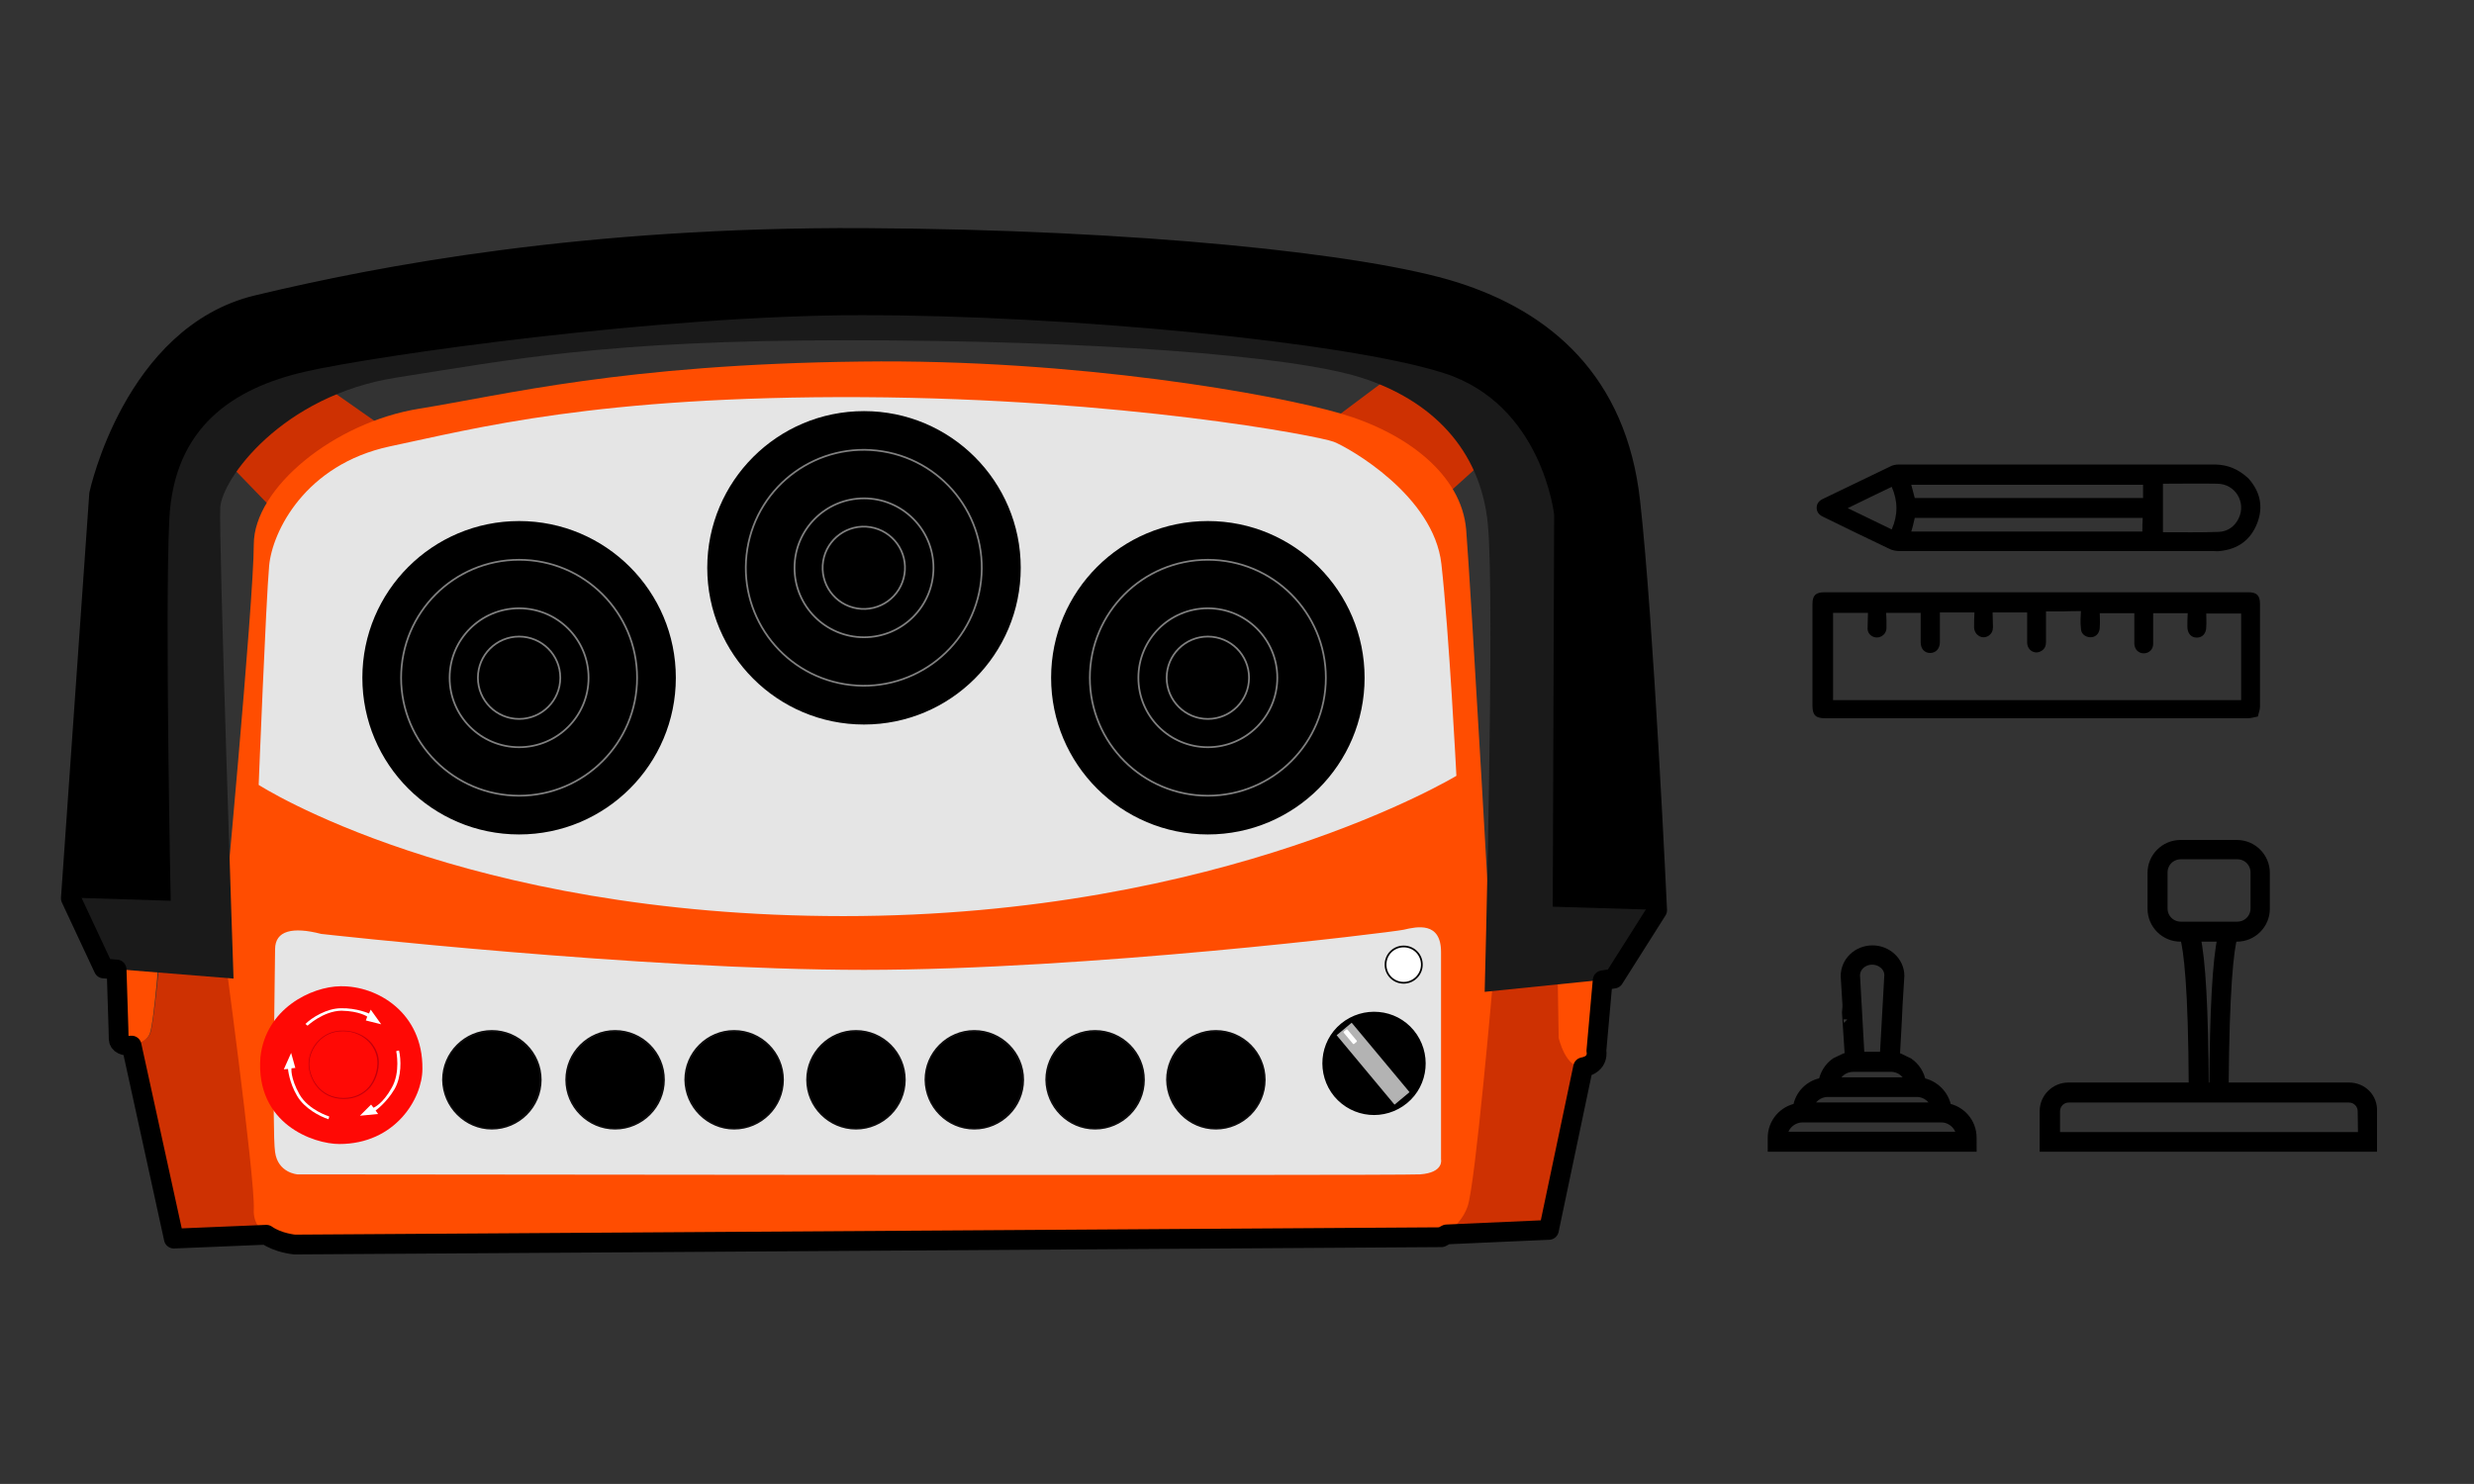 <?xml version="1.0" encoding="utf-8"?>
<!-- Generator: Adobe Illustrator 26.0.1, SVG Export Plug-In . SVG Version: 6.00 Build 0)  -->
<svg version="1.1" id="Livello_1" xmlns="http://www.w3.org/2000/svg" xmlns:xlink="http://www.w3.org/1999/xlink" x="0px" y="0px"
	 viewBox="0 0 708.7 425.2" style="enable-background:new 0 0 708.7 425.2;" xml:space="preserve">
<rect x="0" y="0" width="708.7" height="425.2" fill="#333333" stroke="none"/>
<style type="text/css">
	.st0{fill:none;}
	.st1{stroke:#000000;stroke-width:2.835;stroke-miterlimit:10;}
	.st2{fill:#CE3102;}
	.st3{fill:#FF4D01;}
	.st4{fill:#E5E5E5;}
	.st5{fill:#FF0905;}
	.st6{fill:#C2000B;}
	.st7{fill:#FFFFFF;}
	
		.st8{fill-rule:evenodd;clip-rule:evenodd;stroke:#000000;stroke-width:0.499;stroke-linecap:round;stroke-linejoin:round;stroke-miterlimit:22.926;}
	
		.st9{fill-rule:evenodd;clip-rule:evenodd;fill:#B3B3B3;stroke:#000000;stroke-width:0.499;stroke-linecap:round;stroke-linejoin:round;stroke-miterlimit:22.926;}
	
		.st10{fill-rule:evenodd;clip-rule:evenodd;fill:#FFFFFF;stroke:#FFFFFF;stroke-width:0.499;stroke-linecap:round;stroke-linejoin:round;stroke-miterlimit:22.925;}
	.st11{fill-rule:evenodd;clip-rule:evenodd;}
	.st12{fill-rule:evenodd;clip-rule:evenodd;stroke:#808080;stroke-width:0.5;}
	
		.st13{fill-rule:evenodd;clip-rule:evenodd;stroke:#0D0C0D;stroke-width:0.499;stroke-linecap:round;stroke-linejoin:round;stroke-miterlimit:22.926;}
	.st14{fill-rule:evenodd;clip-rule:evenodd;fill:#FFFFFF;stroke:#000000;stroke-width:0.5;stroke-miterlimit:10;}
	.st15{fill:#1A1A1A;}
	.st16{fill:none;stroke:#000000;stroke-width:5.669;stroke-linecap:round;stroke-linejoin:round;stroke-miterlimit:10;}
</style>
<g id="Livello_1_00000180339307646976573110000008791325692839057033_">
	<rect y="0" class="st0" width="708.7" height="425.2"/>
</g>
<g>
	<path class="st1" d="M672.9,311.6H637c0.2-29,1.5-39.4,2.5-43.2h1.3c4.4,0,8-3.6,8-8v-10.3c0-4.4-3.6-8-8-8h-16.2c-4.4,0-8,3.6-8,8
		v10.3c0,4.4,3.6,8,8,8h1.3c1,3.7,2.4,14,2.5,43.2h-35.9c-3.7,0-6.8,3-6.8,6.8v10.2h93.8v-10.2C679.7,314.6,676.7,311.6,672.9,311.6
		z M624.7,265.5c-2.9,0-5.2-2.3-5.2-5.2V250c0-2.9,2.3-5.2,5.2-5.2h16.2c2.9,0,5.2,2.3,5.2,5.2v10.3c0,2.9-2.3,5.2-5.2,5.2H624.7z
		 M636.7,268.4c-1.5,6.6-2.3,21.4-2.4,43.2h-3c-0.1-22-0.9-36.8-2.4-43.2H636.7z M676.9,325.8h-88.2v-7.4c0-2.2,1.8-3.9,3.9-3.9
		h80.3c2.2,0,3.9,1.8,3.9,3.9L676.9,325.8L676.9,325.8z"/>
</g>
<g>
	<path class="st1" d="M529.2,292.1C529.2,292.1,529.3,292.2,529.2,292.1l0.7,10.8c-0.5,0.1-0.9,0.2-1.4,0.3l-2.7,1.3
		c-1.8,1.3-3.1,3.3-3.5,5.7c-3.8,0.5-6.8,3.5-7.3,7.3c-4.1,0.7-7.2,4.2-7.2,8.5v2.6h57V326c0-4.3-3.1-7.8-7.2-8.5
		c-0.6-3.8-3.6-6.7-7.3-7.3c-0.4-2.4-1.7-4.4-3.6-5.7l-2.7-1.3c-0.4-0.1-0.8-0.2-1.2-0.2l0.6-10.9l0.2-4.3l0.5-8.2
		c0-4-3.5-7.3-7.7-7.3c-4.3,0-7.7,3.3-7.7,7.4l0.5,8.1L529.2,292.1 M536.3,275c2.7,0,4.9,2,4.9,4.4l-1.3,23.4h-7.2l-1.3-23.3
		C531.4,277,533.6,275,536.3,275z M530.9,305.7h10.8c2.7,0,5,1.9,5.6,4.4h-22.1C525.9,307.5,528.2,305.7,530.9,305.7z M523.6,312.9
		h25.5c2.7,0,5,1.9,5.6,4.4H518C518.6,314.8,520.8,312.9,523.6,312.9z M510.6,325.7c0.1-3.1,2.7-5.5,5.8-5.5h39.7
		c3.1,0,5.6,2.5,5.8,5.5H510.6z"/>
</g>
<g>
	<polygon class="st2" points="87.3,106.6 113.4,124.9 82.2,150.1 58.7,125.8 	"/>
	<polygon class="st2" points="401.7,105.3 377.8,123.2 409.8,145.9 431.6,126.2 	"/>
	<path class="st2" d="M434.6,268l-7.3,11.1l-9.8-0.9l-12.8,75.6l38.9-1.7l9.8-46.6c0,0-6.8-3.8-6.4-11.1c0.4-7.3-0.9-21.4-0.9-21.4
		L434.6,268z"/>
	<path class="st2" d="M60.4,259.5l5.1,20.9l5.6,0.4l10.3,72.6l-31.6,1.3l-12.4-56.4c0,0,4.3,0.9,5.6-2.1s3.8-32.9,3.8-32.9
		L60.4,259.5z"/>
	<path class="st3" d="M33.1,269.7h12.8c0,0-1.7,23.1-3,26.5s-9,4.7-9,1.3C33.9,294.1,33.1,269.7,33.1,269.7z"/>
	<path class="st3" d="M459.8,271.4l-13.7,1.7l0.4,24.3c0,0,2.1,9,6.8,8.1s3.8-4.7,3.8-4.7L459.8,271.4z"/>
	<path class="st3" d="M246.6,103.6c61.9-0.8,118.7,9.4,137.5,14.9s34.6,17.5,35.9,33.3s7.7,129,7.7,129s-5.1,58.9-7.3,64.9
		c-2.1,6-7.7,8.5-7.7,8.5l-328.5,2.1c0,0-12-0.9-11.5-9.8c0.4-9-9-78.2-9-78.2s9-96.1,9-112.3s23.1-35,47.4-38.9
		S178.3,104.4,246.6,103.6z"/>
	<path class="st4" d="M247.1,113.8c74.3,0.4,130.7,11.1,135,12.8c4.3,1.7,28.6,15.4,30.8,35s4.3,60.7,4.3,60.7
		s-66.2,40.2-175.6,40.2S74.1,224.9,74.1,224.9s2.1-53,3-62.8s10.3-29,34.6-34.2C136,122.8,170.6,113.4,247.1,113.8z"/>
	<path class="st4" d="M92,267.6c0,0,91.8,10.3,155.5,10.3s150.8-10.7,154.6-11.5c3.8-0.9,10.7-2.4,10.7,6.4c0,11.1,0,59.4,0,59.4
		s0.9,3.8-6,4.3c-6.8,0.4-321.6,0-321.6,0s-5.6-0.4-6.4-6.4c-0.9-6,0-53.8,0-58.1C78.8,266.6,83.9,265.5,92,267.6z"/>
	<g>
		<g>
			<path class="st5" d="M97.5,282.6c10.6-0.2,23.7,7.6,23.5,23.7c0,8.5-7.8,21.5-23.8,21.5c-7.3,0-24.1-5.7-22.6-24.9
				C76.1,289,89.2,282.7,97.5,282.6z"/>
			<path class="st6" d="M98.5,314.9c-7,0-10.1-5.9-10.1-10.1c0-2.4,1.1-5,3-6.8c1.3-1.3,3.6-2.8,7.1-2.7l0,0c3,0.1,5.7,1.2,7.6,3.2
				c1.7,1.8,2.6,4.2,2.4,6.5c-0.1,2.5-1.1,4.9-2.5,6.6C104.1,313.7,101.6,314.9,98.5,314.9z M98.2,295.5c-3.3,0-5.4,1.4-6.7,2.7
				c-1.8,1.8-2.9,4.3-2.9,6.6c0,4.1,3.1,9.8,9.8,9.8c3,0,5.5-1.1,7.3-3.2c1.4-1.7,2.3-4.1,2.4-6.5c0.1-2.2-0.7-4.5-2.4-6.3
				c-0.9-0.9-1.9-1.7-3.1-2.2c-1.3-0.6-2.7-0.9-4.3-0.9C98.4,295.5,98.3,295.5,98.2,295.5z"/>
			<path class="st7" d="M105.2,291.3l-0.4,1.1l4.4,1.1l-3-4.2l-0.5,1.1c0,0-3.5-1.6-8-1.5c-4.1,0-8.4,2.7-10.2,4.5
				c0.1,0.1,0.6,0.5,0.6,0.5s4.5-4.2,9.7-4.3C103,289.7,105.2,291.3,105.2,291.3z"/>
			<path class="st7" d="M107,317.4l-0.7-0.9l-3.2,3.2l5.2-0.5l-0.7-1c0,0,3.1-2.2,5.4-6.1c2.1-3.6,1.9-8.6,1.3-11.1
				c-0.2,0-0.8,0.2-0.8,0.2s1.3,6-1.3,10.5C109.6,316.4,107,317.4,107,317.4z"/>
			<path class="st7" d="M83.5,306.1l1.1-0.1l-1.2-4.3l-2.1,4.7l1.2-0.1c0,0,0.3,3.8,2.6,7.7c2.1,3.6,6.5,5.9,9,6.7
				c0.1-0.2,0.2-0.8,0.2-0.8s-5.9-1.8-8.5-6.3C83.1,308.8,83.5,306.1,83.5,306.1z"/>
		</g>
		<g>
			<path class="st8" d="M402.9,315.9c6.2-5.1,7-14.3,1.9-20.5s-14.3-7-20.5-1.9s-7,14.3-1.9,20.5C387.6,320.2,396.7,321,402.9,315.9
				z"/>
			
				<rect x="390.4" y="291.7" transform="matrix(0.768 -0.64 0.64 0.768 -103.971 322.431)" class="st9" width="6.1" height="26.4"/>
			
				<rect x="386.5" y="295" transform="matrix(0.768 -0.64 0.64 0.768 -100.504 316.572)" class="st10" width="0.9" height="4.1"/>
		</g>
		<g>
			<g>
				<circle class="st11" cx="346" cy="194.2" r="44.9"/>
				<circle class="st12" cx="346" cy="194.2" r="33.8"/>
				<circle class="st12" cx="346" cy="194.2" r="19.9"/>
				<circle class="st12" cx="346" cy="194.2" r="11.8"/>
			</g>
			<g>
				<circle class="st11" cx="148.7" cy="194.2" r="44.9"/>
				<circle class="st12" cx="148.7" cy="194.2" r="33.8"/>
				<circle class="st12" cx="148.7" cy="194.2" r="19.9"/>
				<circle class="st12" cx="148.7" cy="194.2" r="11.8"/>
			</g>
			<g>
				<circle class="st11" cx="247.5" cy="162.7" r="44.9"/>
				
					<ellipse transform="matrix(0.16 -0.987 0.987 0.16 47.256 380.942)" class="st12" cx="247.5" cy="162.7" rx="33.8" ry="33.8"/>
				<circle class="st12" cx="247.5" cy="162.7" r="19.9"/>
				
					<ellipse transform="matrix(0.16 -0.987 0.987 0.16 47.256 380.942)" class="st12" cx="247.5" cy="162.7" rx="11.8" ry="11.8"/>
			</g>
			<g>
				<path class="st13" d="M140.9,323.4c7.7,0,14-6.3,14-14s-6.3-14-14-14s-14,6.3-14,14C127,317.1,133.3,323.4,140.9,323.4z"/>
			</g>
			<g>
				<path class="st13" d="M176.2,323.4c7.7,0,14-6.3,14-14s-6.3-14-14-14s-14,6.3-14,14S168.5,323.4,176.2,323.4z"/>
			</g>
			<g>
				<path class="st13" d="M210.3,323.4c7.7,0,14-6.3,14-14s-6.3-14-14-14s-14,6.3-14,14C196.4,317.1,202.7,323.4,210.3,323.4z"/>
			</g>
			<g>
				<path class="st13" d="M245.2,323.4c7.7,0,14-6.3,14-14s-6.3-14-14-14s-14,6.3-14,14C231.2,317.1,237.5,323.4,245.2,323.4z"/>
			</g>
			<g>
				<path class="st13" d="M279.1,323.4c7.7,0,14-6.3,14-14s-6.3-14-14-14s-14,6.3-14,14C265.2,317.1,271.4,323.4,279.1,323.4z"/>
			</g>
			<g>
				<path class="st13" d="M313.7,323.4c7.7,0,14-6.3,14-14s-6.3-14-14-14s-14,6.3-14,14C299.8,317.1,306,323.4,313.7,323.4z"/>
			</g>
			<g>
				<path class="st13" d="M348.3,323.4c7.7,0,14-6.3,14-14s-6.3-14-14-14s-14,6.3-14,14C334.4,317.1,340.6,323.4,348.3,323.4z"/>
			</g>
			<path class="st14" d="M407.3,276.4c0-2.9-2.3-5.2-5.2-5.2c-2.9,0-5.2,2.3-5.2,5.2s2.3,5.2,5.2,5.2S407.3,279.2,407.3,276.4z"/>
		</g>
	</g>
	<g>
		<path class="st15" d="M29.7,277.4l37.2,3c0,0-4.3-126.9-3.8-135s17.5-32,50.4-37.2c32.9-5.1,59.4-10.7,129-10.7
			s127.3,4.3,147.4,10.7s34.2,20.5,36.3,41.9s-0.9,134.1-0.9,134.1l37.2-3.8l12.4-19.6l-19-140.5l-104-37.2l-211.4,2.6l-79.4,19.6
			l-18,44.7L20.3,257.3L29.7,277.4z"/>
		<path d="M247.5,68.1c77.7,0.4,143.5,7.3,169.1,15.4s46.6,25.6,50.4,60.2s7.7,117,7.7,117l-29.9-0.9l0.4-112.3
			c0,0-3.4-31.6-31.6-40.6S305.2,90.3,247.1,90.3s-139.2,11.5-159.7,16.2s-37.6,15.8-38.9,42.3s0.4,109.3,0.4,109.3l-28.6-0.9
			l8.1-115.8c0,0,9.8-45.7,45.3-54.2S167.6,67.7,247.5,68.1z"/>
	</g>
	<path class="st16" d="M462.3,280.4l12.4-19.6c0,0-3.8-82.4-7.7-117c-3.8-34.6-24.8-52.1-50.4-60.2s-91.4-15-169.1-15.4
		c-79.9-0.4-138.4,10.7-173.8,19.2c-35.5,8.5-45.3,54.2-45.3,54.2l-8.1,115.8l9.4,20.1l3.7,0.3c0.2,7.4,0.6,17.7,0.6,19.8
		c0,1.6,1.7,2.2,3.7,2l12.1,55.3l26.5-1.1c3.4,2.4,8.1,2.8,8.1,2.8l328.5-2.1c0,0,0.6-0.3,1.5-0.8l29.3-1.3l9.8-46.6
		c4.7-0.9,3.8-4.7,3.8-4.7l1.8-20.2L462.3,280.4z"/>
</g>
<g>
	<path d="M646.8,205.3c-1.1,0.2-1.9,0.5-2.8,0.5c-7.9,0-15.8,0-23.8,0c-32.5,0-64.9,0-97.4,0c-2.7,0-3.6-0.9-3.6-3.6
		c0-9.7,0-19.4,0-29.1c0-2.5,0.9-3.4,3.5-3.4c40.4,0,80.9,0,121.3,0c2.5,0,3.4,0.9,3.4,3.4c0,9.8,0,19.6,0,29.4
		C647.4,203.4,647,204.3,646.8,205.3z M596.1,175.1c-1.9,0-3.5,0-5.1,0.1c-1.6,0-3.3,0-4.9,0c0,3,0,5.8,0,8.7c0,1.1-0.3,2-1.3,2.6
		c-1.9,1.2-4.1-0.2-4.1-2.4c0-2.9,0-5.8,0-8.6c-3.3,0-6.5,0-9.9,0c0,1.3,0.1,2.8,0.1,4.2c0,1.1-0.4,1.9-1.3,2.5
		c-1.8,1.1-4-0.2-4.1-2.4c0-1.5,0-2.9,0.1-4.3c-3.4,0-6.6,0-9.9,0c0,0.2,0,0.5,0,0.9c0,2.5,0,5.1,0,7.6c0,1.8-1.1,3.1-2.8,3.1
		c-1.6,0-2.7-1.2-2.7-3c0-2.6,0-5.1,0-7.7c0-0.3,0-0.6,0-0.8c-3.3,0-6.5,0-9.9,0c0,0.6,0.1,1.3,0.1,2.1c0,0.8,0,1.5,0,2.3
		c-0.1,2.1-2.3,3.3-4.1,2.3c-0.9-0.5-1.4-1.4-1.3-2.5c0-1.4,0.1-2.9,0.1-4.2c-3.6,0-6.9,0-10,0c0,8.3,0,16.7,0,25c39,0,78,0,116.9,0
		c0-8.3,0-16.6,0-24.8c-3.3,0-6.6,0-10,0c0,1.2,0.1,2.6,0,3.9c0,1.8-1.1,3-2.7,3c-1.6,0-2.7-1.2-2.7-3.1c0-1.3,0-2.7,0.1-3.9
		c-3.4,0-6.6,0-9.9,0c0,0.3,0,0.6,0,1c0,2.6,0,5.2,0,7.8c0,1.6-1.2,2.7-2.7,2.7c-1.5,0-2.6-1.1-2.7-2.7c0-0.6,0-1.2,0-1.9
		c0-2.4,0-4.7,0-6.9c-3.3,0-6.6,0-9.9,0c0,1.2,0.1,2.6,0,3.9c0,0.6-0.1,1.2-0.4,1.7c-0.6,1.1-1.8,1.5-3,1.2c-1.2-0.3-2-1.2-2-2.5
		C595.9,178.3,596,176.8,596.1,175.1z"/>
	<path d="M644.1,137.1c3.2,3.6,4.4,7.9,2.5,12.8c-1.9,4.9-5.6,7.5-10.8,8c-0.6,0.1-1.1,0-1.7,0c-30,0-60,0-89.9,0
		c-1,0-2.2-0.2-3.1-0.7c-6.3-3-12.5-6-18.8-9.1c-1.1-0.5-1.9-1.3-1.9-2.6c0-1.3,0.8-2.1,1.9-2.6c6.4-3.1,12.7-6.1,19.1-9.2
		c0.7-0.4,1.6-0.6,2.5-0.6c30.3,0,60.6,0,90.8,0C638.2,133.2,641.2,134.4,644.1,137.1z M619.6,152.5c0,0,0,0,0.1,0
		c5.3,0,10.6,0.1,15.9-0.1c2.6-0.1,4.6-1.6,5.7-3.9c2.2-4.6-1-9.9-6.2-9.9c-5-0.1-10.1,0-15.1,0c-0.2,0-0.3,0-0.4,0
		C619.6,143.3,619.6,147.9,619.6,152.5z M613.9,138.9c-22.2,0-44.3,0-66.4,0c0.3,1.2,0.7,2.6,1,3.8c21.8,0,43.6,0,65.4,0
		C613.9,141.4,613.9,140.1,613.9,138.9z M547.5,152.3c22.2,0,44.3,0,66.2,0c0-1.2,0-2.6,0.1-3.9c-21.7,0-43.5,0-65.3,0
		C548.2,149.7,547.9,151.1,547.5,152.3z M529.3,145.6c4.3,2.1,8.5,4.1,12.6,6.1c1.8-4.1,1.8-8.1,0-12.2
		C537.7,141.5,533.6,143.5,529.3,145.6z"/>
</g>
</svg>

